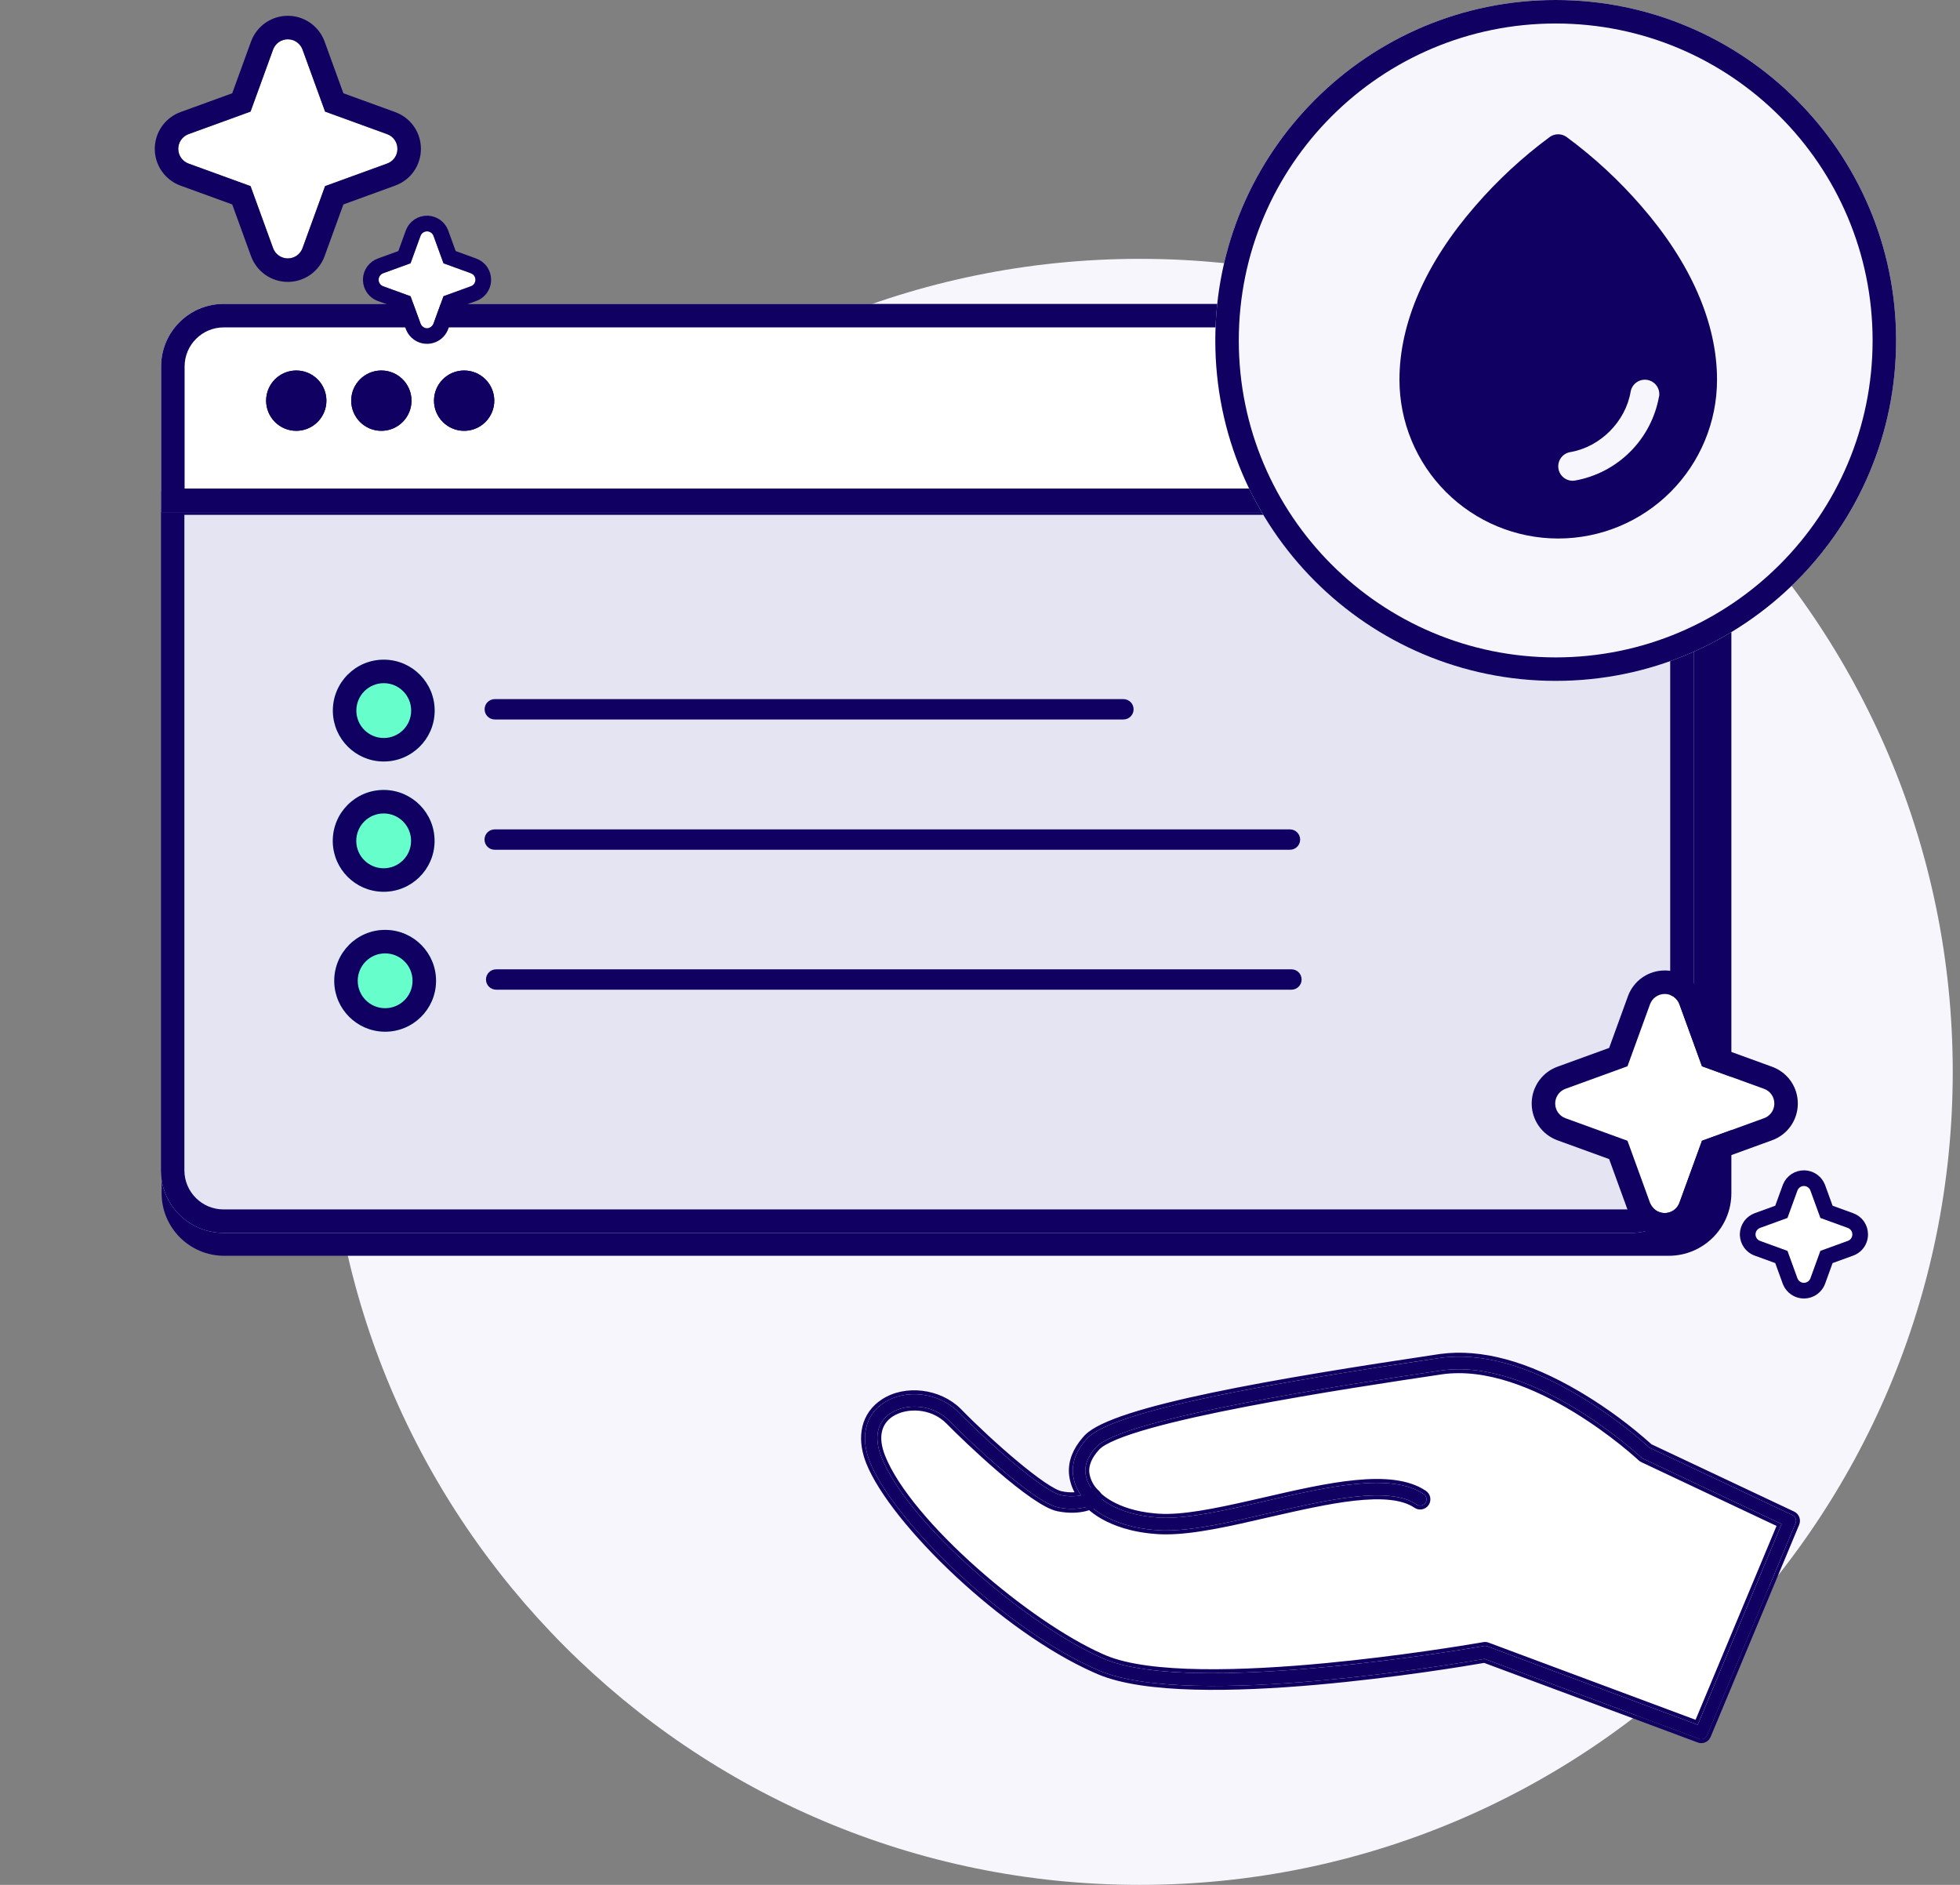 <svg width="208" height="200" viewBox="0 0 208 200" fill="none" xmlns="http://www.w3.org/2000/svg">
<rect x="0" y="0" width="208" height="200" fill="#808080" stroke="none"/>
<g clip-path="url(#clip0_2359_16407)">
<path d="M207.23 113.732C207.23 161.376 168.607 200 120.962 200C73.319 200 34.695 161.376 34.695 113.732C34.695 66.088 73.319 27.465 120.962 27.465C168.607 27.465 207.23 66.088 207.23 113.732Z" fill="#F6F6FC"/>
<path d="M17.15 39.028C17.15 35.357 20.126 32.381 23.797 32.381H177.09C180.761 32.381 183.737 35.357 183.737 39.028V126.601C183.737 130.272 180.761 133.248 177.09 133.248H23.797C20.126 133.248 17.15 130.272 17.15 126.601V39.028Z" fill="#100062"/>
<path d="M17.074 52.139H179.737V124.175C179.737 127.846 176.761 130.822 173.09 130.822H23.721C20.05 130.822 17.074 127.846 17.074 124.175V52.139Z" fill="#E4E4F2"/>
<path d="M173.09 128.329V130.822H23.721V128.329H173.09ZM177.245 124.175V54.631H19.567V124.175C19.567 126.469 21.427 128.329 23.721 128.329V130.822L23.549 130.82C20.015 130.73 17.166 127.881 17.076 124.346L17.074 124.175V52.139H179.737V124.175L179.735 124.346C179.645 127.881 176.796 130.73 173.262 130.82L173.09 130.822V128.329C175.385 128.329 177.245 126.469 177.245 124.175Z" fill="#100062"/>
<path d="M46.127 75.399C46.127 78.382 43.709 80.8 40.726 80.8C37.742 80.8 35.324 78.382 35.324 75.399C35.324 72.415 37.742 69.997 40.726 69.997C43.709 69.997 46.127 72.415 46.127 75.399Z" fill="#66FFCC"/>
<path d="M43.635 75.398C43.635 73.792 42.333 72.49 40.726 72.49C39.119 72.49 37.817 73.792 37.817 75.398C37.817 77.005 39.119 78.307 40.726 78.307V80.8L40.586 80.798C37.714 80.725 35.399 78.41 35.326 75.538L35.324 75.398C35.324 72.415 37.743 69.997 40.726 69.997L40.865 69.999C43.784 70.073 46.127 72.462 46.127 75.398L46.126 75.538C46.051 78.457 43.662 80.799 40.726 80.8V78.307C42.333 78.307 43.635 77.005 43.635 75.398Z" fill="#100062"/>
<path d="M51.428 75.262C51.428 74.665 51.911 74.182 52.508 74.182H119.219C119.816 74.182 120.3 74.665 120.3 75.262C120.3 75.859 119.816 76.342 119.219 76.342H52.508C51.911 76.342 51.428 75.859 51.428 75.262Z" fill="#100062"/>
<path d="M46.117 89.222C46.117 92.205 43.699 94.623 40.716 94.623C37.733 94.623 35.315 92.205 35.315 89.222C35.315 86.239 37.733 83.82 40.716 83.82C43.699 83.82 46.117 86.239 46.117 89.222Z" fill="#66FFCC"/>
<path d="M43.625 89.222C43.625 87.615 42.323 86.313 40.716 86.313C39.109 86.313 37.807 87.615 37.807 89.222C37.807 90.828 39.109 92.131 40.716 92.131V94.623L40.577 94.621C37.704 94.549 35.389 92.234 35.316 89.361L35.315 89.222C35.315 86.239 37.733 83.82 40.716 83.82L40.855 83.822C43.774 83.896 46.117 86.285 46.117 89.222L46.116 89.361C46.042 92.28 43.653 94.623 40.716 94.623V92.131C42.323 92.13 43.625 90.828 43.625 89.222Z" fill="#100062"/>
<path d="M51.418 89.085C51.418 88.488 51.902 88.005 52.498 88.005H136.894C137.491 88.005 137.975 88.488 137.975 89.085C137.975 89.682 137.491 90.165 136.894 90.165H52.498C51.902 90.165 51.418 89.682 51.418 89.085Z" fill="#100062"/>
<path d="M46.274 104.07C46.274 107.052 43.855 109.471 40.872 109.471C37.889 109.471 35.471 107.052 35.471 104.07C35.471 101.086 37.889 98.668 40.872 98.668C43.855 98.668 46.274 101.086 46.274 104.07Z" fill="#66FFCC"/>
<path d="M43.781 104.07C43.781 102.463 42.479 101.161 40.872 101.161C39.266 101.161 37.963 102.463 37.963 104.07C37.963 105.676 39.266 106.978 40.872 106.978V109.471L40.733 109.469C37.86 109.396 35.545 107.081 35.472 104.209L35.471 104.07C35.471 101.086 37.889 98.668 40.872 98.668L41.011 98.67C43.93 98.744 46.274 101.133 46.274 104.07L46.272 104.209C46.198 107.127 43.809 109.471 40.872 109.471V106.978C42.479 106.978 43.781 105.676 43.781 104.07Z" fill="#100062"/>
<path d="M51.574 103.933C51.574 103.336 52.058 102.853 52.654 102.853H137.051C137.647 102.853 138.131 103.336 138.131 103.933C138.131 104.529 137.647 105.013 137.051 105.013H52.654C52.058 105.013 51.574 104.529 51.574 103.933Z" fill="#100062"/>
<path d="M188.295 117.091C188.298 117.431 188.194 117.764 187.999 118.044C187.804 118.323 187.526 118.534 187.205 118.648L180.617 121.044L178.222 127.632C178.104 127.95 177.891 128.224 177.613 128.418C177.334 128.611 177.003 128.715 176.664 128.715C176.324 128.715 175.993 128.611 175.715 128.418C175.436 128.224 175.224 127.95 175.106 127.632L172.711 121.043L166.123 118.648C165.804 118.53 165.53 118.318 165.337 118.039C165.143 117.761 165.039 117.43 165.039 117.091C165.039 116.751 165.143 116.42 165.337 116.142C165.53 115.863 165.804 115.651 166.123 115.533L172.711 113.138L175.106 106.549C175.224 106.231 175.436 105.957 175.715 105.763C175.993 105.57 176.324 105.466 176.664 105.466C177.003 105.466 177.334 105.57 177.613 105.763C177.891 105.957 178.104 106.231 178.222 106.549L180.617 113.138L187.205 115.533C187.526 115.647 187.804 115.858 187.999 116.138C188.194 116.417 188.298 116.75 188.295 117.091Z" fill="white"/>
<path d="M176.823 102.976C177.562 103.005 178.281 103.23 178.904 103.629L179.036 103.717L179.164 103.811C179.755 104.256 180.216 104.851 180.5 105.534L180.559 105.682L180.564 105.698L182.562 111.193L188.057 113.19L188.056 113.191C188.808 113.461 189.465 113.944 189.946 114.579L190.041 114.708L190.131 114.842C190.558 115.506 190.786 116.28 190.788 117.071C190.788 117.078 190.788 117.084 190.788 117.091C190.788 117.097 190.788 117.103 190.788 117.11L190.788 117.11C190.786 117.955 190.526 118.78 190.041 119.473C189.552 120.172 188.859 120.702 188.056 120.991L188.057 120.991L182.562 122.99L180.564 128.484L180.562 128.491L180.559 128.499C180.263 129.294 179.732 129.98 179.036 130.464C178.339 130.948 177.512 131.208 176.664 131.208C175.816 131.208 174.988 130.948 174.292 130.464C173.596 129.98 173.065 129.294 172.769 128.499L172.766 128.491L172.764 128.484L170.766 122.988L165.271 120.991L165.263 120.988L165.256 120.985C164.46 120.691 163.774 120.159 163.29 119.463C162.837 118.81 162.58 118.042 162.55 117.249L162.547 117.091L162.55 116.932C162.58 116.14 162.837 115.372 163.29 114.719L163.384 114.59C163.861 113.957 164.51 113.473 165.256 113.197L165.263 113.193L165.271 113.19L170.766 111.193L172.764 105.698L172.766 105.69L172.769 105.682C173.065 104.887 173.596 104.201 174.292 103.717L174.424 103.629C175.092 103.202 175.869 102.974 176.664 102.974L176.823 102.976ZM176.664 105.466C176.325 105.466 175.994 105.57 175.715 105.764C175.437 105.957 175.224 106.231 175.106 106.55L172.711 113.138L166.123 115.533L166.006 115.582C165.738 115.705 165.506 115.898 165.337 116.142C165.143 116.421 165.039 116.752 165.039 117.091C165.039 117.43 165.143 117.761 165.337 118.039C165.53 118.318 165.805 118.531 166.123 118.649L172.711 121.044L175.106 127.632C175.224 127.95 175.437 128.224 175.715 128.418C175.959 128.588 176.243 128.688 176.537 128.71L176.664 128.715C176.961 128.715 177.251 128.636 177.506 128.487L177.613 128.418C177.856 128.249 178.05 128.017 178.173 127.749L178.222 127.632L180.617 121.045L187.206 118.649C187.486 118.549 187.734 118.374 187.922 118.145L187.999 118.044C188.17 117.8 188.271 117.514 188.292 117.218L188.296 117.091C188.298 116.75 188.195 116.417 187.999 116.138C187.804 115.858 187.526 115.647 187.206 115.533L180.618 113.138L178.222 106.55C178.104 106.231 177.891 105.957 177.613 105.764C177.334 105.57 177.003 105.466 176.664 105.466Z" fill="#100062"/>
<path d="M196.577 130.98C196.578 131.131 196.532 131.278 196.445 131.401C196.359 131.525 196.236 131.618 196.095 131.668L193.184 132.727L192.125 135.638C192.073 135.778 191.979 135.899 191.856 135.985C191.733 136.071 191.587 136.116 191.437 136.116C191.287 136.116 191.141 136.071 191.018 135.985C190.895 135.899 190.801 135.778 190.749 135.638L189.691 132.726L186.78 131.668C186.639 131.616 186.518 131.522 186.432 131.399C186.347 131.276 186.301 131.13 186.301 130.98C186.301 130.83 186.347 130.684 186.432 130.561C186.518 130.438 186.639 130.344 186.78 130.292L189.691 129.234L190.749 126.323C190.801 126.182 190.895 126.061 191.018 125.975C191.141 125.89 191.287 125.844 191.437 125.844C191.587 125.844 191.733 125.89 191.856 125.975C191.979 126.061 192.073 126.182 192.125 126.323L193.184 129.234L196.095 130.292C196.236 130.342 196.359 130.436 196.445 130.559C196.532 130.682 196.578 130.829 196.577 130.98Z" fill="white"/>
<path d="M191.528 124.184C191.954 124.2 192.369 124.331 192.728 124.56L192.805 124.611L192.879 124.665C193.22 124.922 193.486 125.265 193.65 125.66L193.683 125.745L193.684 125.75L193.687 125.755L194.48 127.937L196.662 128.731C197.095 128.887 197.474 129.165 197.752 129.531L197.806 129.606L197.858 129.684C198.104 130.066 198.236 130.512 198.237 130.967H198.238C198.238 130.972 198.237 130.976 198.237 130.98C198.237 130.985 198.238 130.989 198.238 130.993L198.237 130.993C198.236 131.48 198.086 131.955 197.806 132.355C197.524 132.758 197.124 133.063 196.662 133.23L196.662 133.23L194.479 134.023L193.687 136.206L193.683 136.216C193.512 136.675 193.206 137.07 192.805 137.349C192.403 137.628 191.926 137.778 191.437 137.778C190.948 137.778 190.471 137.628 190.069 137.349C189.692 137.087 189.399 136.724 189.224 136.301L189.191 136.216L189.187 136.206L188.393 134.023L186.211 133.23L186.201 133.227C185.742 133.056 185.347 132.75 185.067 132.348C184.806 131.972 184.658 131.529 184.64 131.072L184.639 130.98L184.64 130.889C184.658 130.432 184.806 129.989 185.067 129.613L185.121 129.538C185.397 129.173 185.771 128.894 186.201 128.734L186.211 128.73L188.393 127.937L189.187 125.755L189.191 125.745L189.224 125.66C189.399 125.237 189.692 124.873 190.069 124.611L190.145 124.56C190.53 124.314 190.978 124.183 191.437 124.183L191.528 124.184ZM191.437 125.844C191.287 125.844 191.14 125.89 191.017 125.976C190.894 126.061 190.801 126.182 190.748 126.323L189.69 129.234L186.779 130.292C186.639 130.344 186.518 130.438 186.432 130.561C186.346 130.684 186.3 130.831 186.3 130.98C186.3 131.13 186.346 131.277 186.432 131.4C186.518 131.522 186.639 131.616 186.779 131.668L189.69 132.727L190.748 135.638C190.801 135.778 190.894 135.9 191.017 135.985C191.125 136.06 191.251 136.105 191.381 136.114L191.437 136.117C191.568 136.116 191.697 136.082 191.809 136.015L191.856 135.985C191.963 135.91 192.049 135.808 192.104 135.69L192.125 135.638L193.183 132.727L196.094 131.668C196.218 131.625 196.328 131.547 196.411 131.446L196.445 131.402C196.531 131.278 196.577 131.131 196.576 130.98C196.577 130.83 196.531 130.683 196.445 130.559C196.37 130.451 196.266 130.366 196.146 130.313L196.094 130.292L193.184 129.234L192.125 126.323C192.073 126.182 191.979 126.061 191.856 125.976C191.733 125.89 191.587 125.844 191.437 125.844Z" fill="#100062"/>
<path d="M17.098 54.334H179.715V38.893C179.715 35.222 176.739 32.246 173.068 32.246H23.744C20.073 32.246 17.098 35.222 17.098 38.893V54.334Z" fill="white"/>
<path d="M173.068 34.739V32.246H23.744V34.739H173.068ZM177.223 38.893V51.841H19.59V38.893C19.59 36.599 21.45 34.739 23.744 34.739V32.246L23.573 32.248C20.038 32.338 17.189 35.187 17.1 38.721L17.098 38.893V54.334H179.715V38.893L179.713 38.721C179.623 35.187 176.774 32.338 173.24 32.248L173.068 32.246V34.739C175.362 34.739 177.223 36.599 177.223 38.893Z" fill="#100062"/>
<path d="M34.639 42.513C34.639 40.746 33.207 39.313 31.441 39.313C29.674 39.313 28.242 40.746 28.242 42.513C28.242 44.281 29.674 45.713 31.441 45.713C33.207 45.713 34.639 44.281 34.639 42.513Z" fill="#100062"/>
<path d="M33.393 42.513C33.393 43.592 32.518 44.467 31.441 44.467C30.363 44.467 29.488 43.592 29.488 42.513C29.489 41.434 30.363 40.56 31.441 40.56V39.313L31.276 39.317C29.641 39.401 28.329 40.712 28.246 42.349L28.242 42.513C28.242 44.28 29.674 45.713 31.441 45.713L31.605 45.709C33.295 45.623 34.639 44.225 34.639 42.513L34.635 42.349C34.549 40.658 33.152 39.313 31.441 39.313V40.56C32.518 40.56 33.393 41.434 33.393 42.513Z" fill="#100062"/>
<path d="M43.669 42.513C43.669 40.746 42.236 39.313 40.47 39.313C38.703 39.313 37.272 40.746 37.272 42.513C37.272 44.281 38.703 45.713 40.47 45.713C42.236 45.713 43.669 44.281 43.669 42.513Z" fill="#100062"/>
<path d="M42.422 42.513C42.422 43.592 41.548 44.467 40.47 44.467C39.392 44.467 38.518 43.592 38.518 42.513C38.518 41.434 39.392 40.56 40.47 40.56V39.313L40.306 39.317C38.67 39.401 37.358 40.712 37.276 42.349L37.272 42.513C37.272 44.28 38.703 45.713 40.47 45.713L40.635 45.709C42.325 45.623 43.669 44.225 43.669 42.513L43.664 42.349C43.579 40.658 42.181 39.313 40.47 39.313V40.56C41.548 40.56 42.422 41.434 42.422 42.513Z" fill="#100062"/>
<path d="M52.454 42.513C52.454 40.746 51.022 39.313 49.255 39.313C47.489 39.313 46.057 40.746 46.057 42.513C46.057 44.281 47.489 45.713 49.255 45.713C51.022 45.713 52.454 44.281 52.454 42.513Z" fill="#100062"/>
<path d="M51.208 42.513C51.208 43.592 50.333 44.467 49.255 44.467C48.177 44.467 47.303 43.592 47.303 42.513C47.303 41.434 48.177 40.56 49.255 40.56V39.313L49.091 39.317C47.455 39.401 46.144 40.712 46.061 42.349L46.057 42.513C46.057 44.28 47.489 45.713 49.255 45.713L49.42 45.709C51.11 45.623 52.454 44.225 52.454 42.513L52.449 42.349C52.364 40.658 50.966 39.313 49.255 39.313V40.56C50.333 40.56 51.208 41.434 51.208 42.513Z" fill="#100062"/>
<path d="M42.174 15.795C42.177 16.135 42.074 16.469 41.878 16.748C41.683 17.027 41.405 17.238 41.084 17.352L34.495 19.748L32.1 26.336C31.983 26.654 31.77 26.928 31.491 27.122C31.213 27.316 30.882 27.419 30.543 27.419C30.203 27.419 29.872 27.316 29.594 27.122C29.315 26.928 29.103 26.654 28.985 26.336L26.59 19.747L20.001 17.352C19.683 17.234 19.409 17.022 19.215 16.743C19.022 16.465 18.918 16.134 18.918 15.795C18.918 15.455 19.022 15.124 19.215 14.846C19.409 14.567 19.683 14.355 20.001 14.237L26.59 11.842L28.985 5.253C29.103 4.935 29.315 4.661 29.594 4.467C29.872 4.274 30.203 4.17 30.543 4.17C30.882 4.17 31.213 4.274 31.491 4.467C31.77 4.661 31.983 4.935 32.1 5.253L34.496 11.842L41.084 14.237C41.405 14.351 41.683 14.562 41.878 14.841C42.074 15.121 42.177 15.454 42.174 15.795Z" fill="white"/>
<path d="M30.702 1.68C31.441 1.708 32.16 1.933 32.783 2.332L32.915 2.42L33.043 2.514C33.634 2.959 34.096 3.554 34.379 4.237L34.438 4.386L34.443 4.401L36.441 9.896L41.936 11.893L41.935 11.894C42.687 12.165 43.343 12.647 43.826 13.282L43.92 13.412L44.01 13.545C44.437 14.209 44.665 14.983 44.667 15.775H44.667C44.667 15.781 44.667 15.787 44.667 15.794C44.667 15.8 44.667 15.807 44.667 15.813L44.667 15.813C44.665 16.658 44.405 17.483 43.92 18.176C43.431 18.875 42.738 19.405 41.935 19.694L41.936 19.694L36.441 21.693L34.443 27.187L34.441 27.195L34.438 27.203C34.143 27.998 33.611 28.683 32.915 29.168C32.219 29.652 31.391 29.911 30.543 29.911C29.695 29.911 28.867 29.652 28.171 29.168C27.475 28.683 26.944 27.998 26.649 27.203L26.645 27.195L26.642 27.187L24.645 21.692L19.15 19.694L19.142 19.692L19.134 19.689C18.34 19.394 17.654 18.862 17.169 18.166C16.715 17.513 16.459 16.745 16.429 15.953L16.426 15.794L16.429 15.635C16.459 14.843 16.715 14.075 17.169 13.422L17.263 13.293C17.74 12.66 18.389 12.176 19.134 11.9L19.142 11.896L19.15 11.893L24.645 9.896L26.642 4.401L26.645 4.393L26.649 4.386C26.944 3.59 27.475 2.905 28.171 2.42L28.303 2.332C28.971 1.905 29.748 1.677 30.543 1.677L30.702 1.68ZM30.543 4.169C30.204 4.169 29.873 4.273 29.594 4.467C29.316 4.66 29.103 4.935 28.985 5.253L26.59 11.841L20.002 14.236L19.885 14.285C19.616 14.409 19.385 14.602 19.216 14.845C19.022 15.124 18.918 15.455 18.918 15.794C18.918 16.133 19.022 16.464 19.216 16.743C19.409 17.021 19.684 17.234 20.002 17.352L26.59 19.747L28.985 26.335C29.103 26.653 29.316 26.928 29.594 27.121C29.838 27.291 30.122 27.391 30.416 27.414L30.543 27.419C30.84 27.419 31.13 27.339 31.385 27.19L31.492 27.121C31.735 26.952 31.929 26.721 32.052 26.452L32.101 26.335L34.496 19.748L41.084 17.352C41.365 17.252 41.613 17.078 41.801 16.849L41.878 16.747C42.049 16.503 42.15 16.217 42.171 15.921L42.175 15.794C42.178 15.453 42.074 15.12 41.878 14.841C41.683 14.562 41.405 14.351 41.084 14.236L34.497 11.841L32.101 5.253C31.983 4.935 31.77 4.66 31.492 4.467C31.213 4.273 30.882 4.169 30.543 4.169Z" fill="#100062"/>
<path d="M50.455 29.684C50.456 29.835 50.411 29.982 50.324 30.105C50.238 30.229 50.115 30.322 49.973 30.372L47.062 31.431L46.004 34.342C45.952 34.482 45.858 34.603 45.735 34.689C45.612 34.774 45.466 34.82 45.316 34.82C45.166 34.82 45.02 34.774 44.897 34.689C44.774 34.603 44.68 34.482 44.628 34.342L43.569 31.43L40.658 30.372C40.518 30.32 40.397 30.226 40.311 30.103C40.226 29.98 40.18 29.834 40.18 29.684C40.18 29.534 40.226 29.388 40.311 29.265C40.397 29.142 40.518 29.048 40.658 28.996L43.569 27.938L44.628 25.027C44.68 24.886 44.774 24.765 44.897 24.679C45.02 24.594 45.166 24.548 45.316 24.548C45.466 24.548 45.612 24.594 45.735 24.679C45.858 24.765 45.952 24.886 46.004 25.027L47.063 27.938L49.973 28.996C50.115 29.046 50.238 29.14 50.324 29.263C50.411 29.386 50.456 29.534 50.455 29.684Z" fill="white"/>
<path d="M45.407 22.888C45.833 22.905 46.248 23.035 46.607 23.265L46.684 23.316L46.757 23.369C47.098 23.626 47.364 23.97 47.528 24.364L47.562 24.449L47.563 24.454L47.566 24.459L48.359 26.641L50.541 27.435C50.974 27.591 51.352 27.87 51.63 28.236L51.685 28.311L51.737 28.388C51.983 28.77 52.115 29.216 52.116 29.672H52.117C52.117 29.676 52.116 29.68 52.116 29.684C52.116 29.689 52.117 29.693 52.117 29.697L52.116 29.697C52.115 30.184 51.965 30.659 51.685 31.059C51.403 31.462 51.003 31.767 50.54 31.934L50.541 31.935L48.358 32.728L47.566 34.91L47.562 34.92C47.391 35.379 47.085 35.774 46.684 36.054C46.282 36.333 45.805 36.482 45.316 36.482C44.827 36.482 44.349 36.333 43.948 36.054C43.571 35.792 43.278 35.428 43.103 35.006L43.069 34.92L43.065 34.91L42.272 32.727L40.09 31.935L40.08 31.931C39.621 31.76 39.226 31.454 38.946 31.053C38.685 30.676 38.537 30.233 38.519 29.776L38.518 29.685L38.519 29.593C38.537 29.136 38.685 28.693 38.946 28.317L39 28.243C39.276 27.877 39.65 27.598 40.08 27.439L40.09 27.434L42.272 26.641L43.065 24.46L43.069 24.449L43.103 24.364C43.278 23.942 43.571 23.577 43.948 23.316L44.023 23.265C44.409 23.018 44.857 22.887 45.316 22.887L45.407 22.888ZM45.316 24.548C45.166 24.548 45.019 24.594 44.896 24.68C44.773 24.765 44.679 24.887 44.627 25.027L43.569 27.938L40.658 28.996C40.517 29.049 40.396 29.142 40.311 29.265C40.225 29.388 40.179 29.535 40.179 29.685C40.179 29.835 40.225 29.981 40.311 30.104C40.396 30.227 40.517 30.321 40.658 30.373L43.569 31.431L44.627 34.342C44.679 34.482 44.773 34.604 44.896 34.689C45.004 34.764 45.13 34.809 45.26 34.819L45.316 34.821C45.447 34.821 45.575 34.786 45.688 34.72L45.735 34.689C45.842 34.614 45.928 34.512 45.982 34.394L46.004 34.342L47.062 31.432L49.973 30.373C50.097 30.329 50.206 30.252 50.29 30.151L50.324 30.106C50.41 29.983 50.456 29.835 50.455 29.685C50.456 29.534 50.41 29.387 50.324 29.264C50.248 29.156 50.145 29.071 50.025 29.017L49.973 28.996L47.062 27.938L46.004 25.027C45.952 24.887 45.858 24.765 45.735 24.68C45.612 24.594 45.465 24.548 45.316 24.548Z" fill="#100062"/>
<path d="M180.535 183.877L189.931 161.371L174.637 154.161C174.637 154.161 163.056 143.237 152.789 144.766C142.521 146.295 118.919 149.789 115.86 153.068C112.802 156.348 115.86 158.97 115.86 158.97C115.86 158.97 114.632 159.734 112.445 159.298C110.259 158.863 104.025 153.165 101.232 150.31C97.838 146.841 90.514 148.785 92.922 154.861C95.33 160.938 107.122 172.516 116.957 176.653C126.792 180.79 157.593 175.31 157.593 175.31L180.535 183.877Z" fill="white"/>
<path d="M180.536 184.545C180.668 184.546 180.797 184.507 180.907 184.434C181.018 184.361 181.103 184.256 181.154 184.135L190.549 161.628C190.615 161.469 190.618 161.291 190.556 161.129C190.494 160.969 190.373 160.837 190.217 160.764L175.031 153.601C172.831 151.624 170.453 149.856 167.925 148.321C162.241 144.867 157.122 143.448 152.703 144.105L152.492 144.138C135.727 146.638 118.197 149.593 115.386 152.615C114.314 153.78 113.782 155.012 113.853 156.28C113.916 157.144 114.22 157.972 114.732 158.67C114.023 158.806 113.294 158.797 112.589 158.642C110.777 158.284 105.011 153.208 101.721 149.843C99.696 147.771 96.148 147.317 93.819 148.832C91.829 150.121 91.265 152.469 92.312 155.109C94.812 161.392 106.783 173.092 116.707 177.282C126.317 181.341 154.747 176.507 157.544 176.018L180.314 184.502C180.385 184.529 180.46 184.544 180.536 184.545ZM189.067 161.707L180.168 183.013L157.83 174.685C157.716 174.641 157.592 174.63 157.472 174.653C157.165 174.71 126.75 180.062 117.208 176.036C109.245 172.674 96.338 161.675 93.537 154.601C92.722 152.54 93.072 150.882 94.526 149.939C96.12 148.907 98.949 148.928 100.746 150.764C102.543 152.601 109.656 159.435 112.317 159.953C114.728 160.435 116.154 159.574 116.215 159.535C116.304 159.48 116.379 159.405 116.434 159.315C116.488 159.226 116.521 159.125 116.529 159.02C116.536 158.916 116.519 158.81 116.479 158.713C116.438 158.615 116.376 158.529 116.297 158.46C115.662 157.865 115.263 157.06 115.175 156.195C115.128 155.309 115.532 154.408 116.35 153.526C119.23 150.443 143.529 146.824 152.674 145.46L152.889 145.427C162.72 143.962 174.066 154.541 174.177 154.648C174.228 154.696 174.287 154.736 174.352 154.766L189.067 161.707Z" fill="#100062"/>
<path d="M167.605 147.645C162.176 144.447 157.214 143.082 152.855 143.664L152.642 143.694L152.64 143.695L152.429 143.726L152.43 143.727C144.047 144.977 135.463 146.342 128.621 147.773C125.2 148.489 122.205 149.223 119.884 149.971C118.724 150.345 117.724 150.725 116.92 151.11C116.173 151.469 115.566 151.846 115.16 152.25L115.081 152.331L115.079 152.333L114.875 152.563C113.883 153.722 113.363 154.98 113.438 156.303V156.306L113.438 156.309C113.49 157.023 113.694 157.715 114.033 158.34C113.579 158.368 113.123 158.333 112.677 158.235L112.668 158.234C112.502 158.201 112.256 158.105 111.931 157.932C111.612 157.762 111.239 157.53 110.823 157.246C109.991 156.677 109.009 155.914 107.975 155.051C105.907 153.326 103.653 151.225 102.017 149.552L101.916 149.45C99.745 147.332 96.058 146.879 93.592 148.483H93.592C92.511 149.184 91.807 150.182 91.522 151.366C91.257 152.471 91.362 153.714 91.827 155.003L91.925 155.261V155.262C93.211 158.493 96.886 163.041 101.442 167.284C105.865 171.404 111.179 175.293 116.073 177.46L116.546 177.665C119.023 178.711 122.668 179.17 126.737 179.281C130.819 179.391 135.379 179.151 139.716 178.769C148.184 178.023 155.838 176.735 157.503 176.446L180.165 184.889L180.165 184.89C180.281 184.934 180.404 184.958 180.528 184.96H180.533C180.748 184.961 180.958 184.898 181.137 184.78C181.315 184.661 181.455 184.492 181.537 184.293V184.294L190.932 161.788L190.932 161.787C191.039 161.529 191.043 161.241 190.943 160.98C190.843 160.72 190.647 160.507 190.395 160.388L190.394 160.387L175.261 153.25C173.056 151.273 170.672 149.503 168.14 147.965L167.605 147.645ZM152.703 144.105C157.122 143.448 162.241 144.866 167.924 148.321L168.396 148.611C170.748 150.078 172.968 151.747 175.03 153.6L190.216 160.763C190.372 160.837 190.494 160.968 190.555 161.129L190.576 161.19C190.616 161.335 190.607 161.488 190.549 161.628L181.153 184.134C181.103 184.256 181.017 184.36 180.907 184.434C180.811 184.498 180.699 184.535 180.584 184.543L180.535 184.545C180.459 184.543 180.384 184.529 180.314 184.502L157.543 176.017C154.767 176.503 126.76 181.265 116.936 177.375L116.707 177.282C106.938 173.157 95.185 161.755 92.435 155.406L92.311 155.108C91.297 152.55 91.795 150.268 93.636 148.955L93.819 148.831C96.148 147.317 99.695 147.771 101.72 149.842L102.036 150.162C105.367 153.52 110.833 158.295 112.588 158.641C113.293 158.796 114.022 158.806 114.731 158.67C114.251 158.015 113.954 157.246 113.867 156.441L113.852 156.28C113.781 155.012 114.313 153.779 115.385 152.615C118.021 149.781 133.593 147.007 149.343 144.611L152.492 144.137L152.703 144.105ZM174.176 154.647C174.063 154.537 162.718 143.962 152.888 145.427L152.674 145.459C143.529 146.824 119.229 150.442 116.35 153.525C115.532 154.408 115.128 155.308 115.174 156.194C115.262 157.06 115.661 157.864 116.296 158.459C116.375 158.528 116.438 158.615 116.478 158.712L116.504 158.787C116.525 158.862 116.534 158.941 116.529 159.02C116.52 159.124 116.487 159.225 116.433 159.315C116.378 159.404 116.303 159.479 116.214 159.534C116.153 159.573 114.728 160.434 112.316 159.952C109.821 159.467 103.414 153.43 101.142 151.164L100.745 150.764C98.948 148.928 96.119 148.906 94.526 149.939C93.072 150.882 92.722 152.54 93.536 154.601C96.337 161.674 109.244 172.674 117.207 176.035L117.434 176.128C126.605 179.736 153.474 175.337 157.074 174.722L157.471 174.653C157.591 174.63 157.715 174.641 157.829 174.685L180.167 183.012L189.066 161.706L174.351 154.765C174.303 154.743 174.257 154.715 174.216 154.682L174.176 154.647ZM152.95 145.837C157.714 145.128 162.901 147.339 166.962 149.803C168.983 151.029 170.704 152.304 171.927 153.28C172.538 153.768 173.024 154.18 173.36 154.473C173.528 154.62 173.658 154.736 173.748 154.818C173.793 154.858 173.828 154.89 173.852 154.912L173.888 154.945L173.89 154.948C173.973 155.028 174.07 155.092 174.174 155.14L174.174 155.141L188.53 161.912L179.938 182.483L157.974 174.295V174.296C157.79 174.225 157.59 174.208 157.396 174.244L157.001 174.313C155.315 174.601 148.48 175.726 140.763 176.462C136.353 176.882 131.664 177.174 127.487 177.11C123.295 177.047 119.675 176.625 117.369 175.653L116.997 175.492C113.122 173.773 108.124 170.312 103.712 166.399C99.147 162.352 95.285 157.888 93.923 154.448C93.535 153.468 93.441 152.623 93.587 151.936C93.73 151.26 94.113 150.702 94.752 150.287V150.288C96.189 149.356 98.798 149.368 100.449 151.055C101.354 151.98 103.59 154.156 105.936 156.168C107.109 157.174 108.316 158.144 109.402 158.897C110.468 159.637 111.475 160.211 112.235 160.359L112.235 160.359C114.734 160.859 116.259 159.995 116.431 159.888V159.888C116.433 159.888 116.433 159.887 116.434 159.886C116.436 159.885 116.438 159.884 116.44 159.883V159.883C116.581 159.794 116.7 159.674 116.787 159.531C116.876 159.386 116.929 159.222 116.943 159.052V159.048C116.954 158.879 116.927 158.71 116.862 158.553C116.799 158.401 116.703 158.265 116.58 158.156L116.477 158.055C115.977 157.542 115.664 156.875 115.589 156.161C115.554 155.428 115.886 154.637 116.654 153.808V153.808C116.949 153.493 117.569 153.128 118.521 152.733C119.457 152.345 120.661 151.951 122.066 151.556C124.876 150.767 128.456 149.985 132.24 149.256C139.809 147.797 148.162 146.552 152.735 145.87H152.736L152.95 145.837V145.837Z" fill="#100062"/>
<path d="M123.754 162.392C126.737 162.392 130.57 161.509 134.607 160.577C140.884 159.148 147.375 157.637 150.326 159.63C150.398 159.682 150.481 159.719 150.568 159.738C150.655 159.758 150.745 159.759 150.832 159.744C150.92 159.728 151.004 159.695 151.079 159.646C151.153 159.597 151.218 159.534 151.267 159.46C151.317 159.386 151.352 159.303 151.369 159.215C151.386 159.128 151.386 159.038 151.368 158.95C151.349 158.863 151.314 158.78 151.263 158.707C151.213 158.633 151.148 158.571 151.072 158.523C147.629 156.205 140.852 157.766 134.282 159.277C129.956 160.27 125.872 161.209 122.979 161.031C118.152 160.731 116.377 158.577 116.359 158.555C116.25 158.415 116.09 158.325 115.914 158.303C115.738 158.281 115.561 158.33 115.422 158.439C115.282 158.548 115.191 158.708 115.169 158.884C115.147 159.06 115.196 159.237 115.305 159.377C115.391 159.484 117.413 162.024 122.897 162.367C123.19 162.385 123.469 162.392 123.754 162.392Z" fill="#100062"/>
<path d="M151.304 158.179C149.453 156.933 146.768 156.76 143.808 157.051C140.83 157.344 137.466 158.119 134.188 158.873L132.574 159.241C128.851 160.084 125.471 160.769 123.004 160.617L122.572 160.584C120.455 160.396 118.998 159.84 118.066 159.325C117.568 159.05 117.217 158.786 116.992 158.594C116.88 158.498 116.8 158.419 116.749 158.366C116.723 158.34 116.705 158.32 116.693 158.307C116.687 158.301 116.684 158.297 116.681 158.294C116.679 158.292 116.679 158.291 116.678 158.29L116.678 158.29C116.501 158.069 116.246 157.926 115.965 157.891C115.68 157.856 115.392 157.935 115.165 158.112C114.939 158.288 114.791 158.548 114.756 158.834C114.725 159.083 114.783 159.334 114.916 159.545L114.978 159.633L114.98 159.637L115.305 159.377C115.209 159.255 115.16 159.104 115.164 158.95L115.169 158.884C115.188 158.73 115.259 158.589 115.371 158.483L115.421 158.439C115.56 158.331 115.738 158.281 115.914 158.303L115.979 158.314C116.129 158.349 116.263 158.433 116.359 158.556C116.377 158.577 118.152 160.732 122.978 161.031L123.253 161.045C125.757 161.137 129.086 160.458 132.673 159.645L134.282 159.277C140.851 157.766 147.628 156.205 151.072 158.523C151.147 158.572 151.212 158.634 151.263 158.707L151.298 158.764C151.33 158.822 151.353 158.885 151.367 158.951L151.378 159.017C151.385 159.083 151.381 159.15 151.369 159.216C151.351 159.303 151.317 159.386 151.267 159.46C151.217 159.534 151.153 159.598 151.078 159.646C151.004 159.695 150.92 159.728 150.832 159.744C150.766 159.756 150.699 159.758 150.633 159.75L150.567 159.739C150.48 159.72 150.398 159.683 150.325 159.631C147.374 157.638 140.883 159.149 134.606 160.577C130.696 161.481 126.976 162.337 124.036 162.39L123.753 162.393C123.539 162.393 123.329 162.388 123.113 162.379L122.896 162.367C117.413 162.024 115.391 159.484 115.305 159.377L114.98 159.637C115.123 159.815 117.246 162.43 122.87 162.782C123.173 162.8 123.461 162.808 123.753 162.808C126.794 162.808 130.68 161.911 134.699 160.982V160.983C137.845 160.267 141.011 159.538 143.758 159.234C145.131 159.082 146.383 159.038 147.464 159.15C148.547 159.263 149.432 159.529 150.092 159.975L150.093 159.975C150.209 160.055 150.339 160.113 150.476 160.144C150.618 160.176 150.764 160.179 150.906 160.153C151.048 160.127 151.184 160.073 151.305 159.994C151.426 159.915 151.531 159.813 151.611 159.693C151.692 159.573 151.748 159.438 151.776 159.296C151.804 159.154 151.803 159.008 151.774 158.866C151.744 158.725 151.687 158.59 151.605 158.471C151.524 158.355 151.422 158.256 151.304 158.179V158.179Z" fill="#100062"/>
<path d="M201.218 36.124C201.218 56.074 185.045 72.247 165.094 72.247C145.144 72.247 128.971 56.074 128.971 36.124C128.971 16.173 145.144 0 165.094 0C185.045 0 201.218 16.173 201.218 36.124Z" fill="#F6F6FC"/>
<path d="M198.725 36.124C198.725 17.55 183.668 2.493 165.094 2.493C146.52 2.493 131.463 17.55 131.463 36.124C131.463 54.697 146.52 69.755 165.094 69.755V72.247C145.144 72.247 128.971 56.074 128.971 36.124C128.971 16.173 145.144 0 165.094 0C185.045 0 201.218 16.173 201.218 36.124C201.218 56.074 185.045 72.247 165.094 72.247V69.755C183.668 69.755 198.725 54.697 198.725 36.124Z" fill="#100062"/>
<path d="M174.172 21.859C171.807 19.127 169.145 16.668 166.235 14.525C165.978 14.345 165.671 14.248 165.356 14.248C165.042 14.248 164.735 14.345 164.478 14.525C161.573 16.669 158.916 19.128 156.556 21.859C151.292 27.904 148.514 34.277 148.514 40.289C148.514 44.758 150.289 49.044 153.449 52.204C156.609 55.365 160.895 57.14 165.364 57.14C169.833 57.14 174.119 55.365 177.279 52.204C180.439 49.044 182.215 44.758 182.215 40.289C182.215 34.277 179.436 27.904 174.172 21.859ZM176.058 42.078C175.661 44.296 174.594 46.34 172.999 47.934C171.406 49.527 169.362 50.594 167.143 50.991C167.061 51.004 166.979 51.011 166.896 51.012C166.512 51.012 166.141 50.867 165.859 50.607C165.576 50.347 165.401 49.99 165.37 49.607C165.338 49.224 165.451 48.843 165.687 48.54C165.923 48.237 166.264 48.033 166.643 47.97C169.816 47.435 172.508 44.743 173.046 41.565C173.114 41.164 173.339 40.806 173.67 40.572C174.002 40.336 174.413 40.242 174.813 40.31C175.214 40.378 175.572 40.603 175.807 40.934C176.042 41.266 176.136 41.677 176.068 42.078H176.058Z" fill="#100062"/>
</g>
<defs>
<clipPath id="clip0_2359_16407">
<rect width="206.99" height="200" fill="white" transform="translate(0.504)"/>
</clipPath>
</defs>
</svg>
